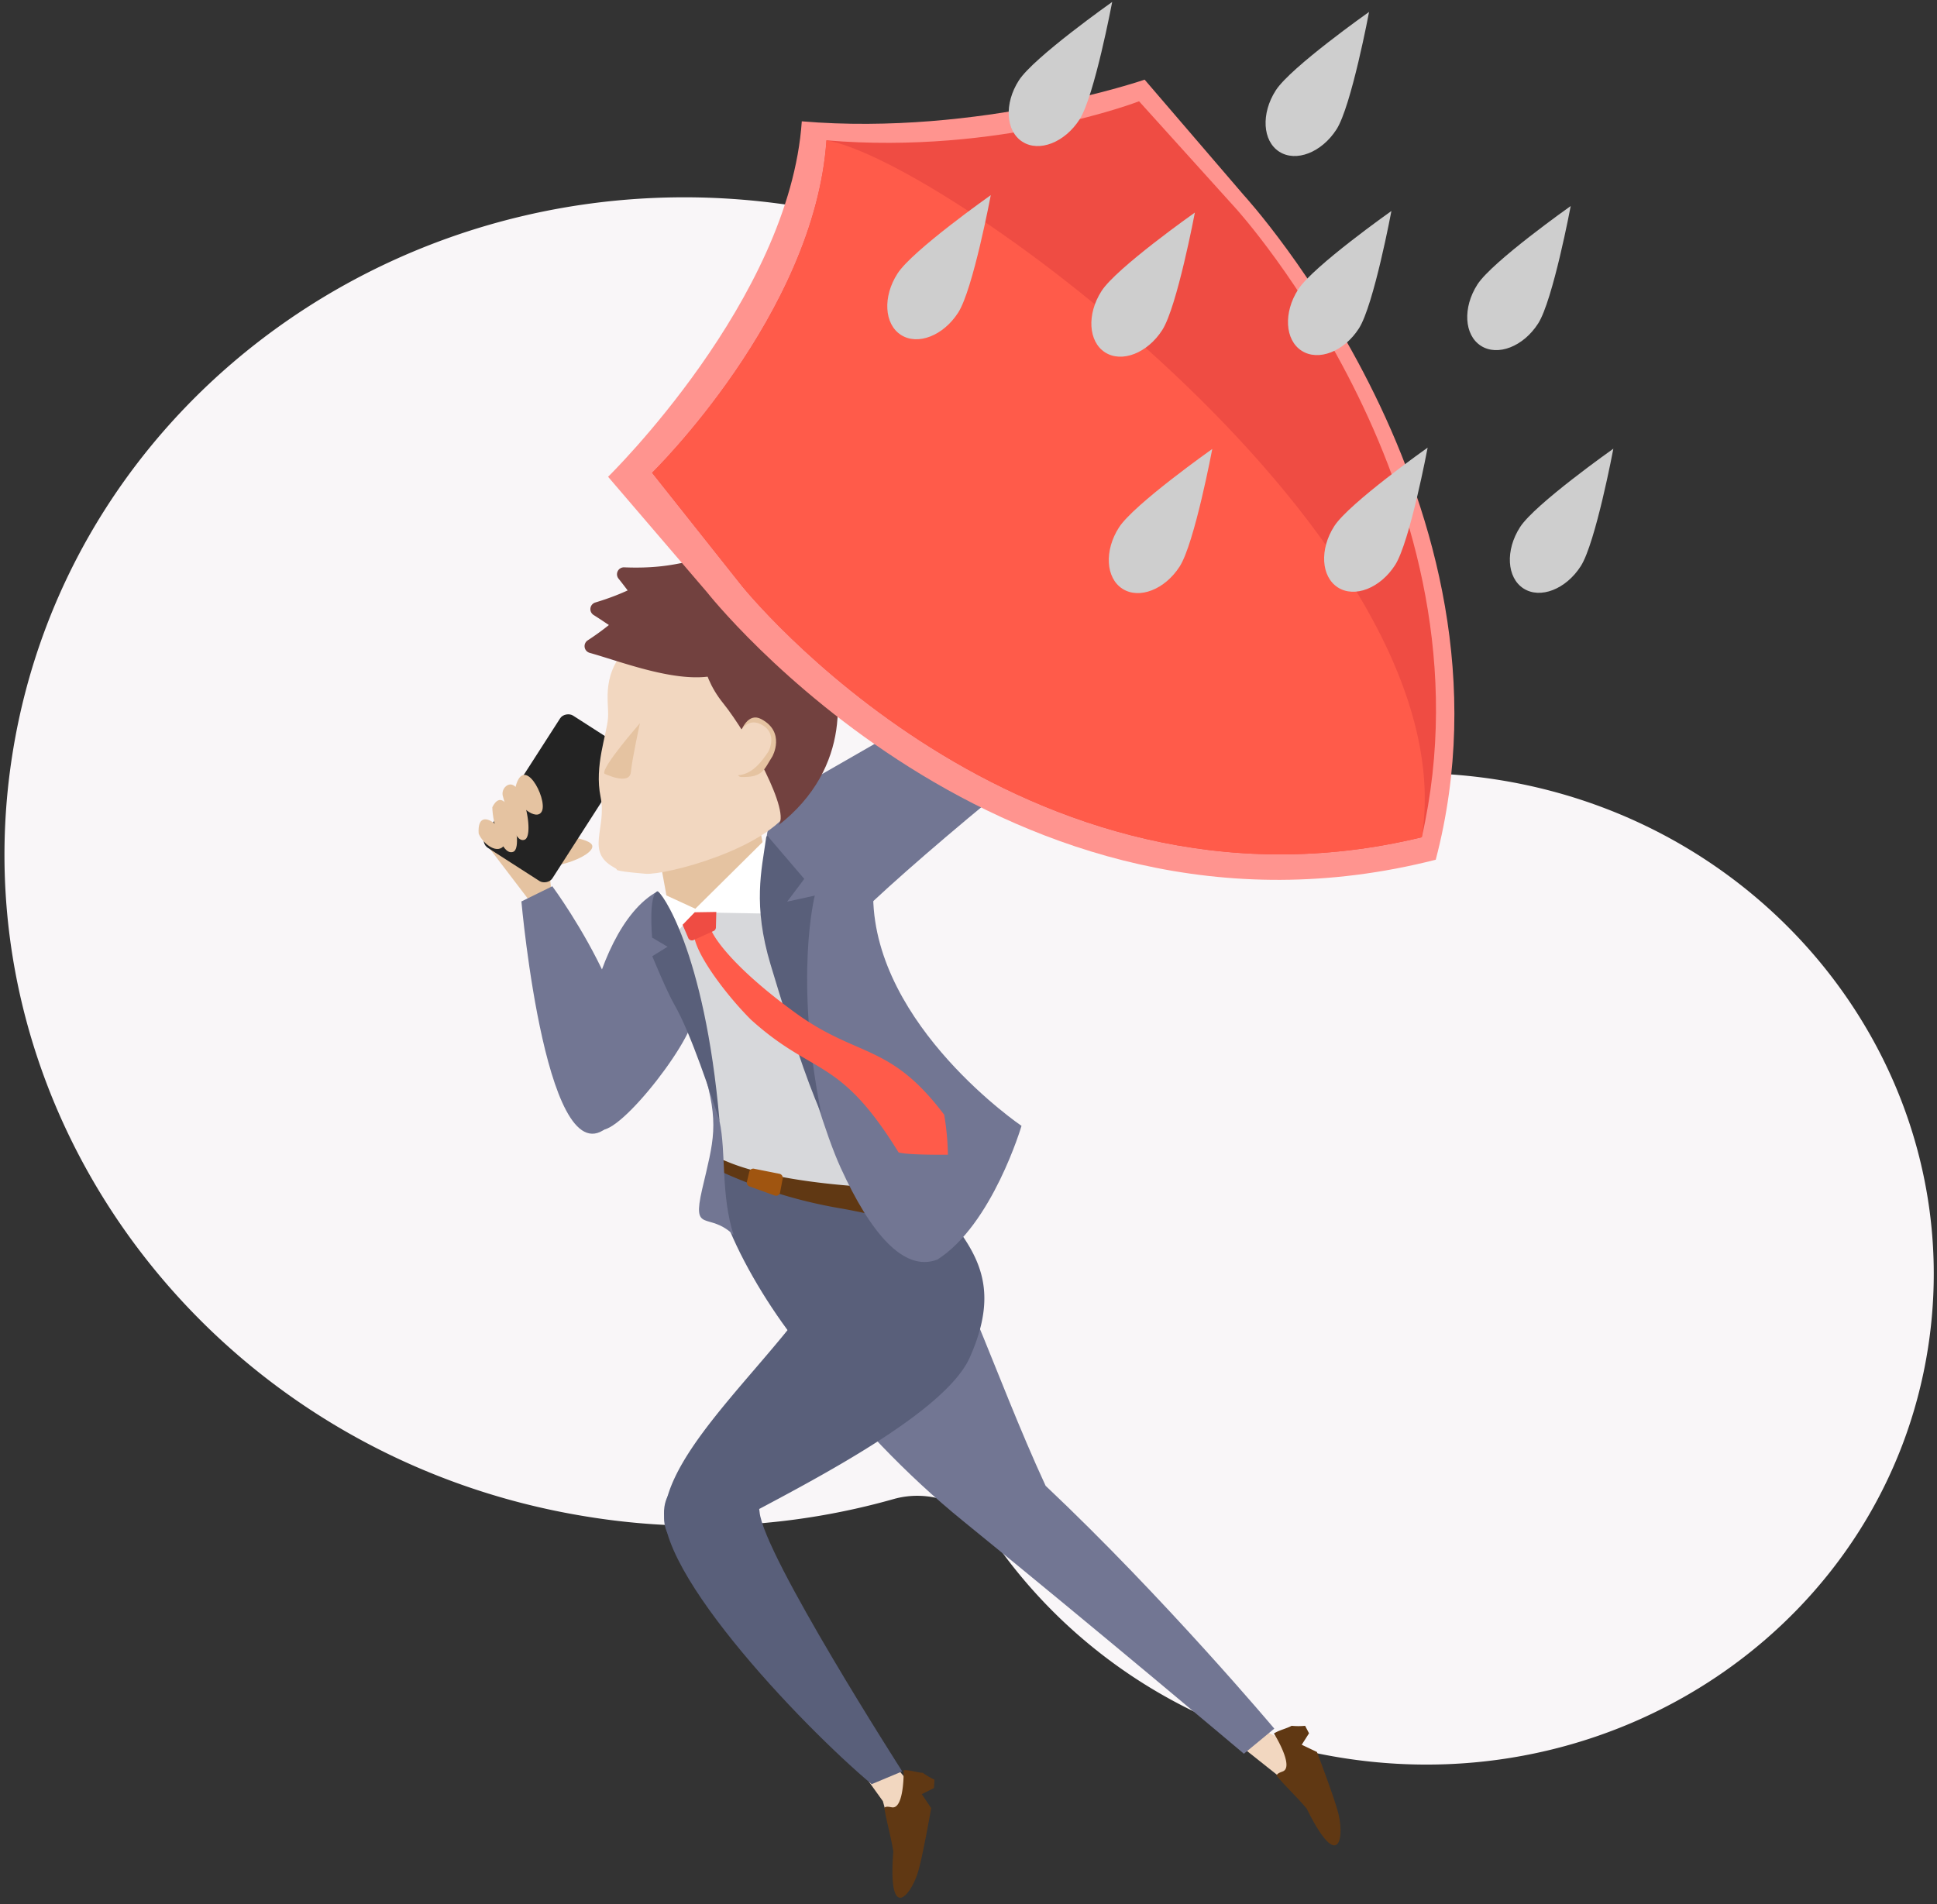 <svg id="レイヤー_1" data-name="レイヤー 1" xmlns="http://www.w3.org/2000/svg" viewBox="0 0 600 590"><rect x="0" y="0" width="600" height="590" fill="#333333" stroke="none"/><title>dessin</title><path d="M246.17,63.79C129.74,45.69,21.22,122,3.77,234.15S66.56,452,183,470.08a219.21,219.21,0,0,0,93.65-5.58,27,27,0,0,1,29.87,10.87c23.95,35.8,62.95,62.09,109.81,69.37C503.2,558.26,584.2,501.33,597.22,417.6S550.36,255,463.47,241.52a167.06,167.06,0,0,0-17.24-1.77,26.83,26.83,0,0,1-24.71-20.07C401.35,141.05,334.08,77.47,246.17,63.79Z" style="fill:#f9f6f8"/><polygon points="269.02 551.85 273.48 558.06 276.95 570.81 287.26 559.2 275.59 545.07 269.02 551.85" style="fill:#f2d7c0"/><polygon points="381.41 538.65 398.54 552.26 402.56 541.83 387.06 533.79 381.41 538.65" style="fill:#f2d7c0"/><path d="M279.91,548.46c.06,3.65-.43,12-3.61,11.51-.84-.12-1.74-.4-2.37.11.52,3.65,2.2,9.58,2.78,13.63-1.72,21.89,5.24,14,7.61,6.43,1.47-4.73,4.12-19.91,4.12-19.91l-2.9-4.35,3.77-1.88.14-2.61a22,22,0,0,1-3.6-2.11C284,549.16,281.77,548.36,279.91,548.46Z" style="fill:#603813"/><path d="M394.61,537.09c1.92,3.1,5.76,10.5,2.79,11.73-.78.33-1.69.55-2,1.31,2.31,2.87,6.8,7.1,9.38,10.28,9.74,19.68,11.69,9.37,9.82,1.62-1.16-4.82-6.67-19.21-6.67-19.21l-4.71-2.24,2.26-3.55-1.21-2.32a21.69,21.69,0,0,1-4.18,0C398.49,535.59,396.15,536.06,394.61,537.09Z" style="fill:#603813"/><path d="M285.39,377.94c9.64,6.52,22.7,48.3,38.5,82.41,36.8,34.73,70.83,75.23,70.83,75.23l-9.42,7.78s-45.54-38.46-87-72.12c-35.76-29-64.39-69-65-83C232,358.85,285.39,377.94,285.39,377.94Z" style="fill:#727693"/><path d="M283.24,362.7c12.72,19.84,30,29.11,17.13,57.94-9.25,20.64-67.39,47.08-81.19,55.66-9.45,5.87-13.37-.75-13.45-5.52-.34-21.94,36.42-51.14,50.18-75.58A116.33,116.33,0,0,1,283.24,362.7Z" style="fill:#595f7a"/><path d="M221.75,367.64c4.15,22.1,28.74,57,40.23,63.07s31.91-47.53,31.91-47.53L223,361.44Z" style="fill:#595f7a"/><path d="M214.72,313.2c-3.05-6.54-10.41-37.4-11.07-37-21.76,11.79-29.46,69.16-17.93,73.75C191.86,352.36,217.39,318.92,214.72,313.2Z" style="fill:#727693"/><polygon points="171.31 281.66 168.51 252.8 151.68 262.92 166.18 281.93 171.31 281.66" style="fill:#e5c3a1"/><path d="M161.51,279.3l9.57-4.71s38.42,51.82,18.42,73.35S161.51,279.3,161.51,279.3Z" style="fill:#727693"/><path d="M162.14,268c9.13,2.77,24-3.68,20.94-6.61s-22.74-3.9-22.74-3.9Z" style="fill:#e5c3a1"/><rect x="147.94" y="234.96" width="48.74" height="24.78" rx="2.89" transform="translate(-128.93 258.61) rotate(-57.28)" style="fill:#232323"/><path d="M162.54,260.15c-3.17,1.3-5.21-7.89-6.73-13.33a3,3,0,0,1,.8-3.11C161.63,239.29,165.82,258.8,162.54,260.15Z" style="fill:#e5c3a1"/><path d="M167.89,251.26c-1.52,3.5-8.35-1.78-8.4-6.55C161.9,232.75,169.6,247.32,167.89,251.26Z" style="fill:#e5c3a1"/><path d="M159,263.91c-3.53,1.45-6.46-9-6.5-13.81C157.06,241,162.57,262.45,159,263.91Z" style="fill:#e5c3a1"/><path d="M156.41,261.51c-2,3.7-6.87-.05-8.14-3.25C147.6,248.14,158.25,258.17,156.41,261.51Z" style="fill:#e5c3a1"/><path d="M229.84,220.88c1.14,18.25,7.63,43.36,8.09,50.93.08,1.24-5.28,13.79-6.4,14.34L215,294.38c-1.76.88-6.9-8.76-7.41-10.65l-6.84-37.34a3.09,3.09,0,0,1,.73-2.92l23-24.52A3.1,3.1,0,0,1,229.84,220.88Z" style="fill:#e5c3a1"/><path d="M203.68,278.07c3.88-1.36,5.27,6.54,11.5,3.63,7.43-3.46,19.89-17.9,26-21.32,10.4,7.32,18.95,90.28,18.95,90.28l12.67,17c-16.46,7.55-53.53-4.83-50.78-13.52.91-2.88-2.15-15.24-2.15-15.24l-12.2-48.47Z" style="fill:#d7d8db"/><path d="M237.74,259.41l-22.36,22.15-11.73-5.4v.95l1.13,14.69a1.35,1.35,0,0,0,2.16.08l8.25-9.22,20.72.37a1.34,1.34,0,0,0,1.56-1l1.32-16Z" style="fill:#fff"/><path d="M271.53,376.66s-4.22-1-10.38-2.14A148.62,148.62,0,0,1,221.23,362l2-3c17.87,8.63,54.65,9.17,54.82,9.18l.4,8.87Z" style="fill:#603813"/><path d="M341.45,204c4.93,7.59,6.67,13.29-1.29,18.28-18.9,11.85-80.76,64.79-77.74,65.89-16.15-5.91-41.76-29-9.57-47.31S334,192.42,341.45,204Z" style="fill:#727693"/><path d="M260.41,361.82c-9.25-20.24-23.73-79.47-23.73-88.1s-.4-13.49,5.92-18.54c2.55-2,27.86,22.23,27.87,22.8.62,40.07,45.95,70.85,45.95,70.85s-9.06,30.67-26.07,41.43C279.92,394.24,269.66,382.06,260.41,361.82Z" style="fill:#727693"/><path d="M222.89,347.42c2.06,9.51.36,22.9,4.37,35.24-7.75-7.51-13-.1-9.77-14.16,3.58-15.32,5.41-20.12.38-37.22C218.82,331.27,218.58,327.49,222.89,347.42Z" style="fill:#727693"/><path d="M203.65,276.16c.9-.32,14.59,17.9,19.24,71.26-2.35-7.51-9-27.53-13.92-36-2.45-4.24-6.92-15.16-6.92-15.16l4.73-2.93L202,290.5S200.8,277.16,203.65,276.16Z" style="fill:#595f7a"/><path d="M238.26,259.6c-.46-.94-.91-.73-1,.31-1.31,9.52-4.15,20.42,1.45,39,6.26,20.72,10.51,34.2,15.68,46.12-8.5-42.4-2-67.55-2-67.55l-8.56,1.88,5.3-7.05Z" style="fill:#595f7a"/><path d="M220,287.35c.67,2.74,6.85,12.2,26.18,26.31,19.49,14.24,29.41,9.31,46.29,31.72a80.77,80.77,0,0,1,1.15,12.39s-12.55.15-15.28-.72c-18.48-29.94-26.13-23.44-45.69-41.09-7.82-7.74-19.82-23.41-17.42-28.53S219.37,284.62,220,287.35Z" style="fill:#ff5b4a"/><path d="M252.31,233.83c-1.49,6.46-4.15,11.15-7.16,16.29-7.62,13-39,21.09-45.22,20.6-1.3-.1-6.48-.58-7.77-.88-2.09-.48-.14-.09-2-1.1-8.91-4.91-2.12-12.12-4.12-21.81s1.95-19.33,2.3-24.58-2.53-13.85,7.41-23.36c20.83-18.8,32.51-13.41,39-10.83C251.27,194.68,258,209.21,252.31,233.83Z" style="fill:#f2d7c0"/><path d="M198.22,224.09s-12.1,13.8-11,15.62c0,0,7.77,3.78,8.19-.47S198.22,224.09,198.22,224.09Z" style="fill:#e5c3a1"/><path d="M240.11,186.53a2.1,2.1,0,0,0-1-2.07c-5.92-3.69-25.89-7.85-33.81-5.06s-7.85,8.92-23.25,19a2.15,2.15,0,0,0,.59,3.87c12.89,3.62,36.6,13.35,46.6,2.84C238,196,239.77,189.22,240.11,186.53Z" style="fill:#72413f"/><path d="M243.46,191.73a2.14,2.14,0,0,0-.35-2.27c-4.63-5.21-22.6-14.87-31-14.44s-10.06,6.32-27.7,11.65a2.15,2.15,0,0,0-.53,3.88c11.33,7.13,31.3,23.19,43.87,15.95C238.77,200.16,242.37,194.21,243.46,191.73Z" style="fill:#72413f"/><path d="M247.49,199.91a2.12,2.12,0,0,0,.42-2.26c-2.67-6.45-16.48-21.46-24.54-23.81s-11.58,2.68-30,1.94a2.15,2.15,0,0,0-1.78,3.49c8.37,10.44,22,32.16,36.22,29.44C240.29,206.34,245.64,201.9,247.49,199.91Z" style="fill:#72413f"/><path d="M218.85,188.36c-3,9.1-2.51,20,5.14,29.5s21.53,34.45,16.92,38c23.62-18.18,19.51-43.54,15.59-52.24s-9.22-17.58-16-16.72S218.85,188.36,218.85,188.36Z" style="fill:#72413f"/><path d="M239.25,234.36c-2.63,4.09-2.87,6.59-9.75,6.37-3.82-.13-1.32-22,6.31-17.93S239.25,234.36,239.25,234.36Z" style="fill:#e5c3a1"/><path d="M238,232.87c-2,3-5.14,7.51-10.23,7.34-2.83-.09-.49-19.66,7.69-15.91C241.29,227,238,232.87,238,232.87Z" style="fill:#f2d7c0"/><path d="M241.44,363.68l-7.78-1.55a1.26,1.26,0,0,0-1.55.88l-.75,3.14a1.28,1.28,0,0,0,1,1.51l7.7,2.78a1.26,1.26,0,0,0,1.56-.89l.82-4.36A1.28,1.28,0,0,0,241.44,363.68Z" style="fill:#a05510"/><path d="M220.91,288.51l-6.16,2.79a1.25,1.25,0,0,1-1.62-.83l-1.69-3.94,3.76-3.87,6.68-.11-.12,4.85A1.27,1.27,0,0,1,220.91,288.51Z" style="fill:#ef4c43"/><path d="M270,552.79c-21.27-17.8-71.69-70.36-63.41-88.7,7.38-16.34,27.53-9,28.69,4.32s44.2,80.42,44.2,80.42Z" style="fill:#595f7a"/><path d="M385.27,60.46,354.56,24.68s-51.09,17.56-106.2,12.91c-3.75,55.18-60,110.13-60,110.13L219,183.49s92,117,225.73,82.88C473.53,156.57,385.27,60.46,385.27,60.46Z" style="fill:#ff948f"/><path d="M382.83,64.61l-30-33.23S309.83,48,256,43.48c-3.66,53.89-54,103-54,103L229.7,181.4s86.36,108.19,210.71,78C464.36,154.19,382.83,64.61,382.83,64.61Z" style="fill:#ef4c43"/><path d="M256,43.48c-3.66,53.89-54,103-54,103L229.7,181.4s86.36,108.19,210.71,78C455,167.89,292.82,49.75,256,43.48Z" style="fill:#ff5b4a"/><path d="M341.21,90.17c-4.6,7.15-4.11,15.66,1.08,19s13.14.24,17.73-6.92,10.1-36.39,10.1-36.39S345.81,83,341.21,90.17Z" style="fill:#cecece"/><path d="M413.31,163c-4.6,7.15-4.11,15.66,1.09,19s13.13.24,17.73-6.91,10.09-36.4,10.09-36.4S417.91,155.88,413.31,163Z" style="fill:#cecece"/><path d="M395.18,28c-4.6,7.16-4.12,15.67,1.08,19s13.13.25,17.73-6.91,10.09-36.4,10.09-36.4S399.77,20.84,395.18,28Z" style="fill:#cecece"/><path d="M470.84,163.33c-4.6,7.16-4.11,15.66,1.08,19s13.14.24,17.73-6.91,10.1-36.4,10.1-36.4S475.44,156.17,470.84,163.33Z" style="fill:#cecece"/><path d="M346.61,163.42c-4.6,7.16-4.11,15.67,1.08,19s13.14.24,17.73-6.92,10.09-36.4,10.09-36.4S351.2,156.27,346.61,163.42Z" style="fill:#cecece"/><path d="M402.12,89.68c-4.6,7.16-4.12,15.67,1.08,19s13.13.24,17.73-6.92S431,65.37,431,65.37,406.71,82.53,402.12,89.68Z" style="fill:#cecece"/><path d="M457.64,88.14c-4.6,7.16-4.11,15.67,1.08,19s13.14.25,17.73-6.91,10.09-36.4,10.09-36.4S462.24,81,457.64,88.14Z" style="fill:#cecece"/><path d="M278,84.77c-4.6,7.15-4.12,15.66,1.08,19s13.13.24,17.73-6.92,10.09-36.39,10.09-36.39S282.57,77.61,278,84.77Z" style="fill:#cecece"/><path d="M315.6,24.91c-4.6,7.15-4.11,15.66,1.08,19s13.14.24,17.73-6.92S344.51.6,344.51.6,320.2,17.75,315.6,24.91Z" style="fill:#cecece"/></svg>